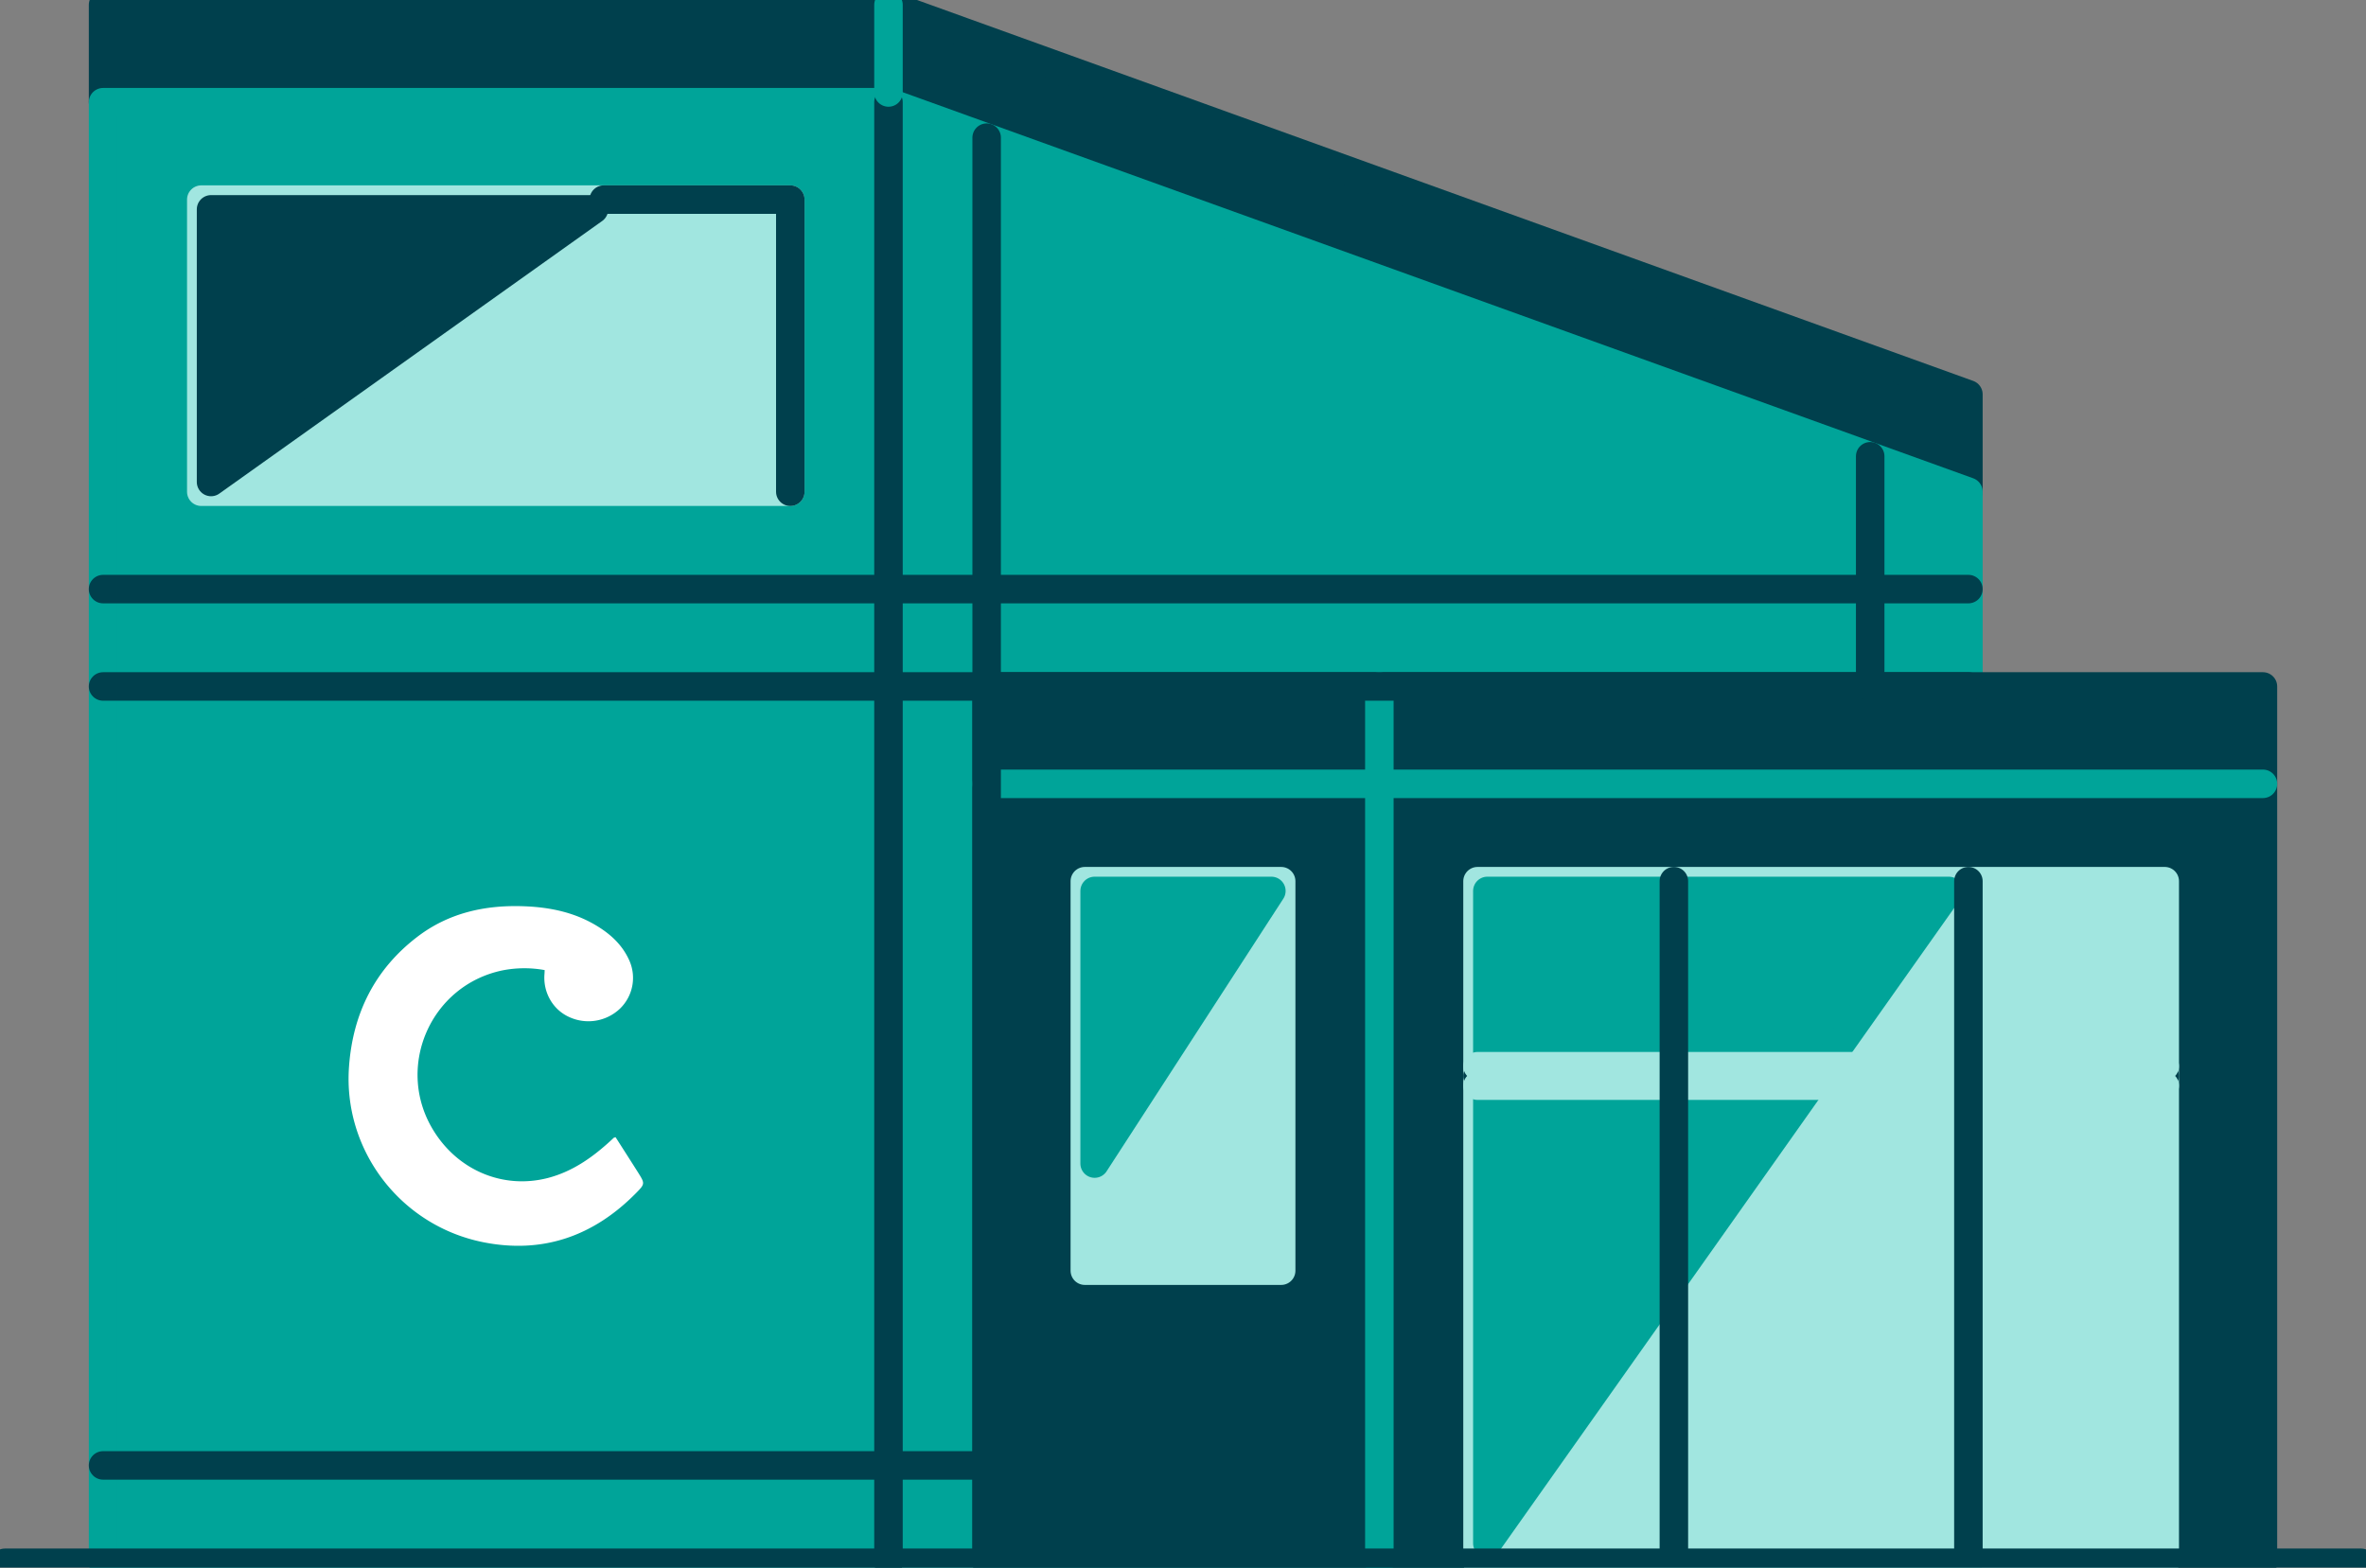 <svg fill="none" height="55" width="83" xmlns="http://www.w3.org/2000/svg" xmlns:xlink="http://www.w3.org/1999/xlink"><rect width="100%" height="100%" fill="#808080" stroke="none"/><clipPath id="a"><path d="m0 0h83v55h-83z"/></clipPath><g clip-path="url(#a)"><g stroke-linecap="round" stroke-linejoin="round" stroke-miterlimit="10"><path d="m3.616.17h27.552l37.884 13.665v3.417l-37.884-13.665h-27.552v-3.416z" fill="#00404d" stroke="#00404d"/><path d="m69.052 54.83h-65.436v-51.244h27.552l37.884 13.665v37.577z" fill="#00a499" stroke="#00a499"/><path d="m79.384 24.084h-44.772v30.745h44.772z" fill="#00404d" stroke="#00404d"/><path d="m75.94 30.916h-24.108v23.914h24.108zm-30.996 0h-6.888v13.665h6.888zm-17.22-23.913h-20.663v10.249h20.663z" fill="#a1e6e0" stroke="#a1e6e0"/><path d="m34.612 27.5h44.772m-30.996-3.416v30.745" stroke="#00a499"/><path d="m31.168 3.587v51.242m37.884-30.745h-65.436m65.436-3.416h-65.436m17.565-13.665h6.543v10.249" stroke="#00404d"/><path d="m7.404 16.91 13.432-9.565h-13.432z" fill="#00404d" stroke="#00404d"/><path d="m34.612 51.413h-30.996" stroke="#00404d"/></g><path d="m19.107 34.035a3.978 3.978 0 0 0 -1.463.007c-2.56.52-3.81 3.437-2.421 5.647.867 1.387 2.445 2.04 3.995 1.64.857-.223 1.556-.714 2.197-1.302l.114-.106c.01-.01.027-.01.065-.024.262.41.527.824.789 1.237.24.386.251.4-.07.724-1.484 1.507-3.271 2.145-5.372 1.722-2.903-.588-4.914-3.239-4.697-6.163.134-1.848.895-3.402 2.397-4.55 1.108-.847 2.4-1.128 3.781-1.07.913.038 1.784.226 2.566.718.461.287.844.652 1.074 1.151a1.501 1.501 0 0 1 -.303 1.712 1.608 1.608 0 0 1 -1.815.293c-.561-.263-.899-.867-.843-1.506.003-.038.003-.072.006-.13z" fill="#fff"/><path d="m38.4 31.258h6.2l-6.2 9.565zm13.777 0h16.187l-16.187 22.888z" fill="#00a499" stroke="#00a499" stroke-linecap="round" stroke-linejoin="round" stroke-miterlimit="10"/><path d="m51.832 37.748h24.108" stroke="#00404d" stroke-linecap="round" stroke-linejoin="round" stroke-miterlimit="10"/><path d="m51.832 38.09h24.108m-24.108-.683h24.108" stroke="#a1e6e0" stroke-linecap="round" stroke-linejoin="round" stroke-miterlimit="10"/><path d="m58.72 54.83v-23.915m10.332 23.915v-23.914m-34.44-26.086v50m30.995-38.822v8.076m-65.435 30.745h82.656" stroke="#00404d" stroke-linecap="round" stroke-linejoin="round" stroke-miterlimit="10"/><path d="m31.168 3.245v-3.074" stroke="#00a499" stroke-linecap="round" stroke-linejoin="round" stroke-miterlimit="10"/></g></svg>